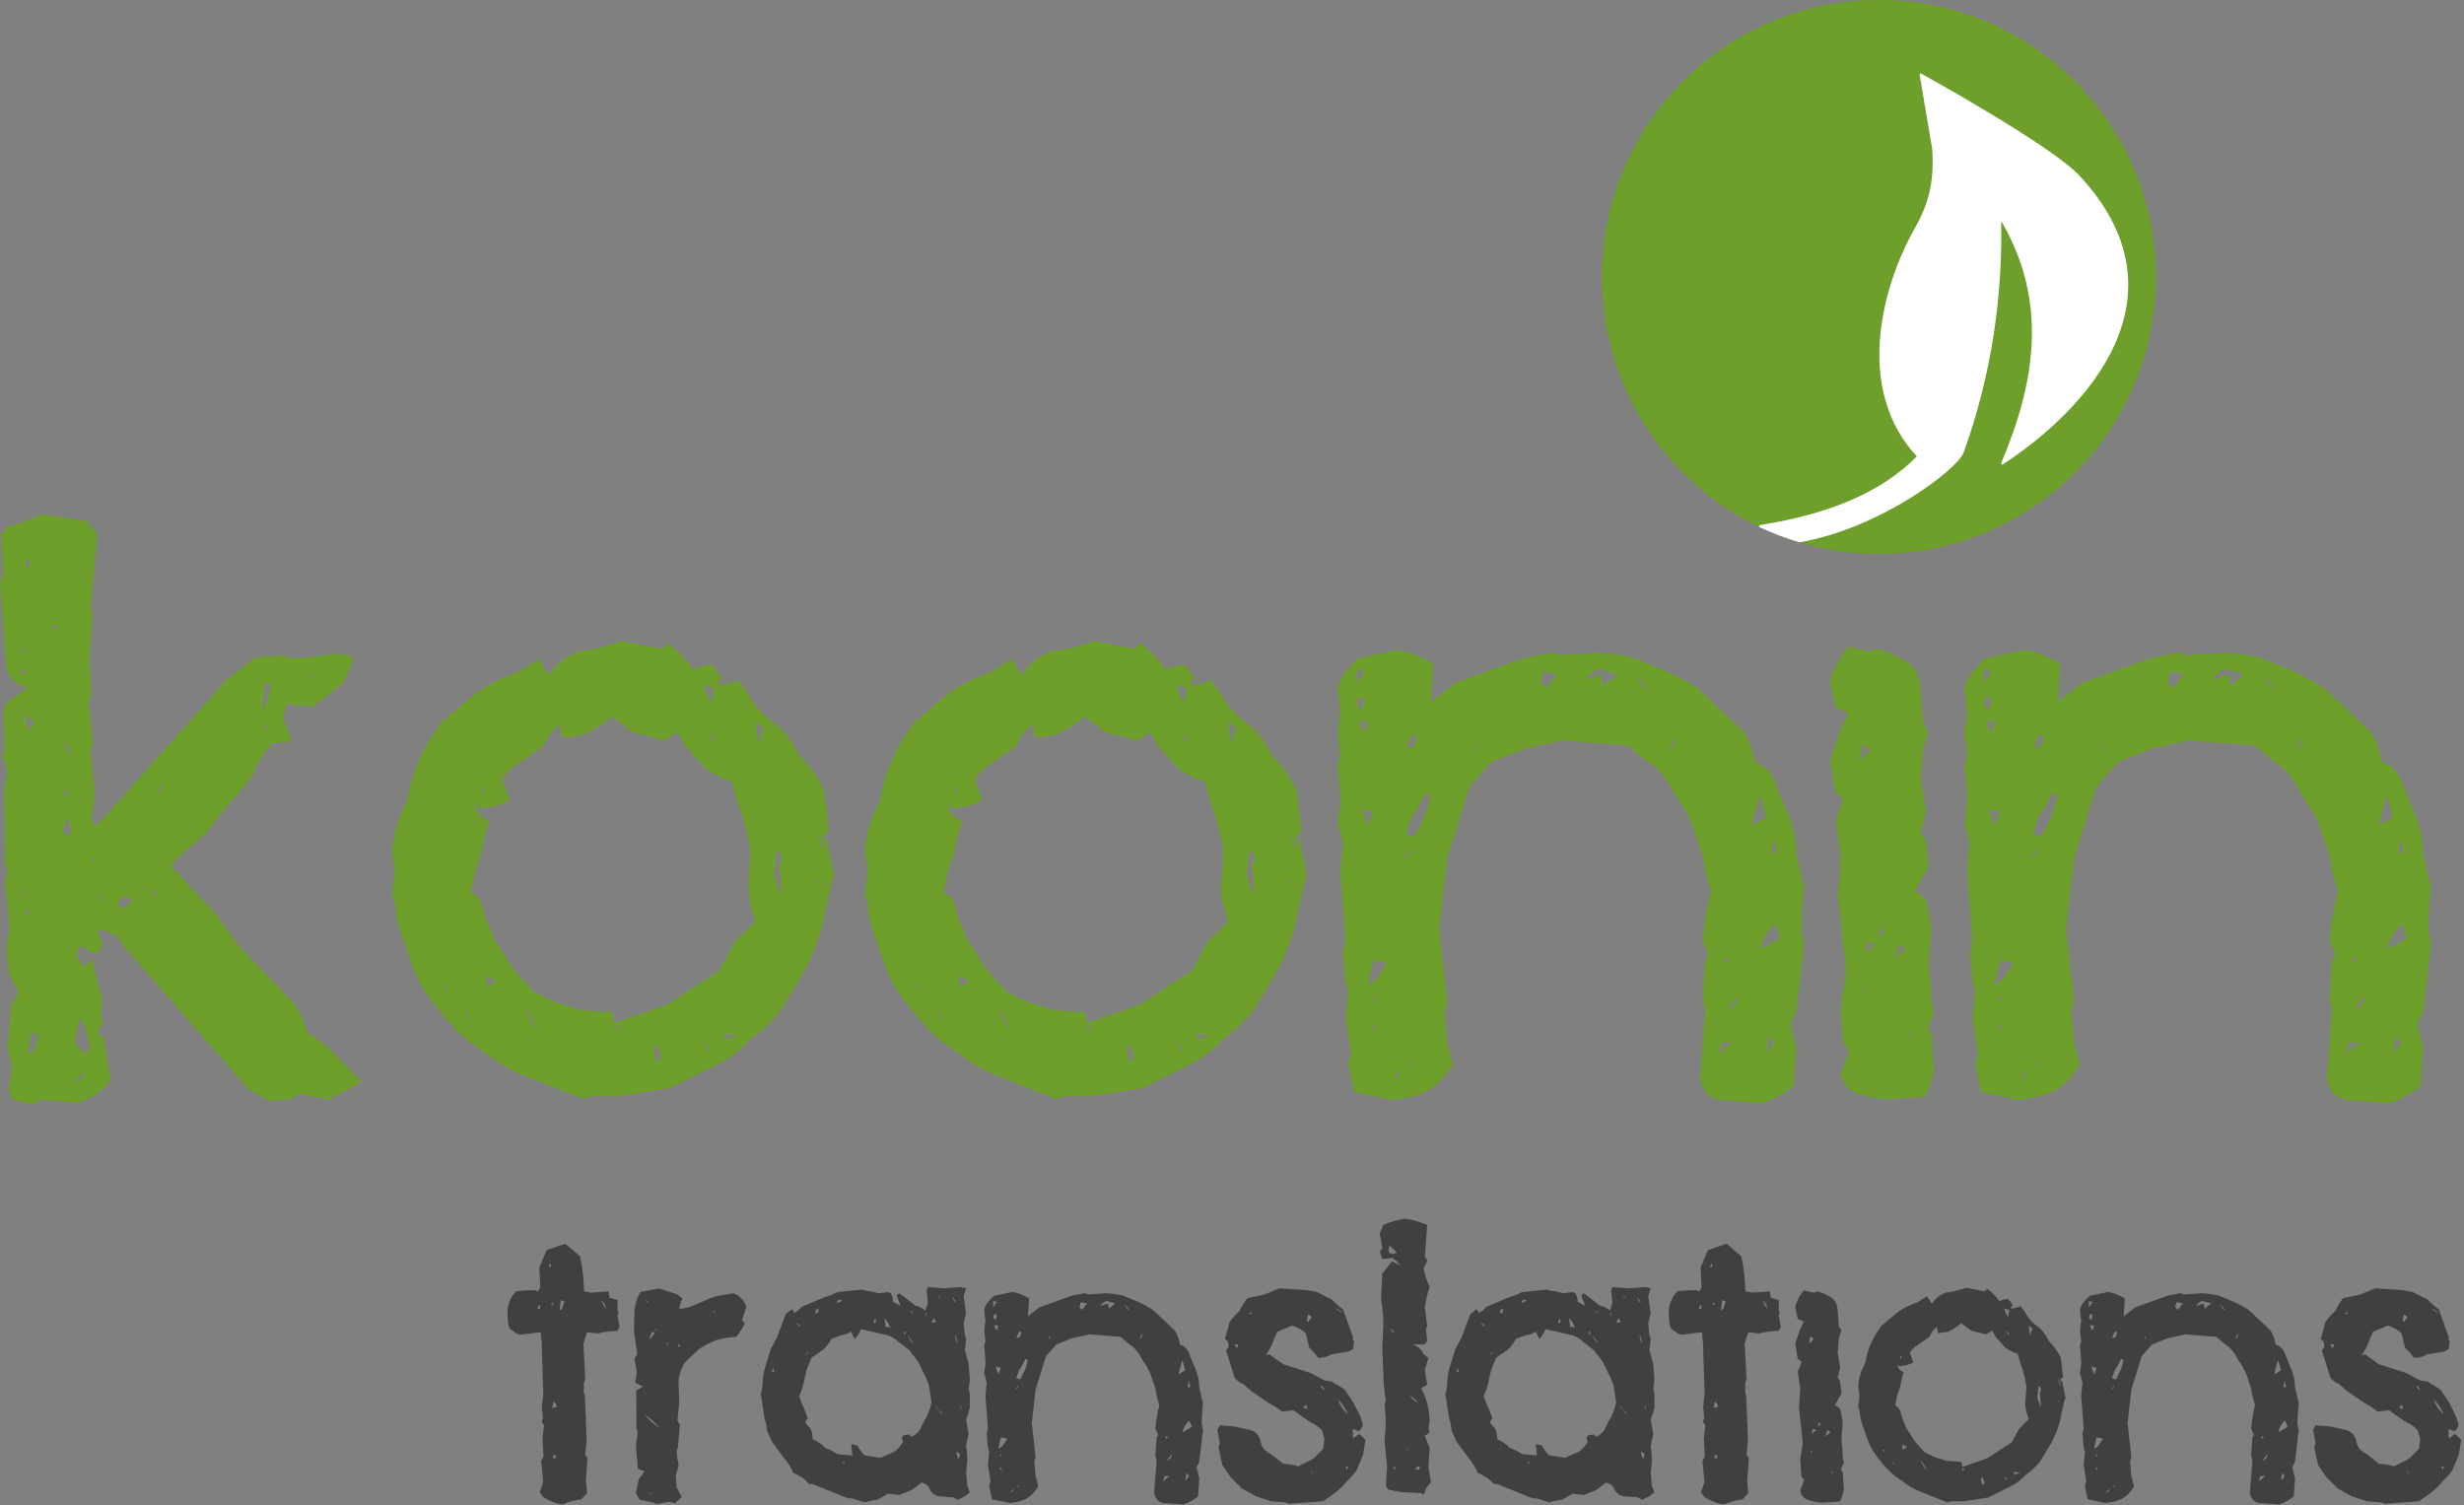 <?xml version="1.0" encoding="UTF-8" standalone="no"?><!DOCTYPE svg PUBLIC "-//W3C//DTD SVG 1.1//EN" "http://www.w3.org/Graphics/SVG/1.1/DTD/svg11.dtd"><svg width="100%" height="100%" viewBox="0 0 794 485" version="1.1" xmlns="http://www.w3.org/2000/svg" xmlns:xlink="http://www.w3.org/1999/xlink" xml:space="preserve" xmlns:serif="http://www.serif.com/" style="fill-rule:evenodd;clip-rule:evenodd;stroke-linecap:round;stroke-linejoin:round;stroke-miterlimit:1.5;"><rect x="0" y="0" width="794" height="485" fill="#808080" stroke="none"/><g><path d="M13.412,165.75l14.52,2.092l3.445,4.306l-2.215,24.979l0.861,0l-1.23,14.643l0.615,12.058l-0.861,2.461l1.476,13.043l-0.861,2.461l1.354,13.904l-0.985,7.629c0,1.559 0.574,2.461 1.723,2.707l41.344,-46.512l9.597,-7.628l8.614,-0.739l2.584,0.985l3.445,0l12.058,-1.477l5.168,0.984c-0.738,2.708 -1.968,5.579 -3.691,8.614l-9.598,7.506l-8.49,-0.985l-0.984,5.045c1.066,1.969 1.886,4.307 2.461,7.014l-6.03,0.738c-2.625,2.543 -4.716,5.947 -6.275,10.213c-1.969,2.789 -4.307,5.619 -7.014,8.49l-7.998,10.09l-8.736,7.629l-2.707,3.322c2.133,1.723 4.102,3.774 5.906,6.153l8.49,8.859l7.506,10.459l16.858,17.596c2.543,2.789 4.224,6.234 5.045,10.336c3.199,1.722 6.275,4.101 9.228,7.136l8.49,8.737l-10.459,5.783l-9.474,-1.846l-2.584,1.6l-6.891,0.738l-6.767,-3.568l-40.483,-46.389c-1.558,-3.281 -4.388,-5.045 -8.49,-5.291l1.723,5.168l-1.846,2.584c-1.723,-0.41 -3.404,-1.313 -5.045,-2.707l-1.846,2.584l2.461,4.307l2.707,-2.584l3.199,12.181l-0.123,6.891l0.862,1.722l-0.985,0.862l-0.861,2.584l1.723,0.861l2.338,13.781c-2.297,3.528 -5.825,6.03 -10.582,7.506l-11.936,-0.984l-2.707,1.599l-6.768,-1.845l-0.861,-3.446l1.108,-7.752l-1.723,-5.167c0.656,-4.102 1.066,-8.696 1.23,-13.782l2.584,-4.183c-1.23,-1.969 -2.338,-4.307 -3.322,-7.014l-0.615,-7.752l0.984,-6.029l-1.476,-14.643l0.984,-4.306c-0.984,-1.149 -1.271,-2.584 -0.861,-4.307l-0.369,-21.533l0.984,-5.168l-0.861,-4.307l-0.862,0l0.985,-5.168l-0.616,-9.474l0.862,-3.446l7.013,-5.045c-3.199,-0.574 -5.455,-2.625 -6.767,-6.152l-2.092,-27.563l0.984,-2.584l-0.615,-12.919l1.723,-2.584c3.773,-0.903 7.547,-2.256 11.32,-4.061Zm-4.553,14.52l-0.984,2.584l1.723,-0.739l0.123,-1.722l-0.862,-0.123Zm8.121,20.917l0,1.723l1.723,-0.861l-1.723,-0.862Zm-11.32,7.506c0.903,1.067 2.051,1.641 3.445,1.723l-3.445,-1.723Zm1.6,6.891l0,1.723l1.722,-0.862l-1.722,-0.861Zm93.761,3.568l0,-1.722l-0.861,0l0.861,1.722Zm-15.503,0.616l-0.985,6.767l0.738,1.846l1.846,-6.891c-0.082,-0.82 -0.615,-1.394 -1.599,-1.722Zm-77.643,10.459c0.164,1.64 0.697,3.363 1.6,5.168l1.722,-2.461l-3.322,-2.707Zm77.396,3.199l0.739,2.707l0.123,-2.584l-0.862,-0.123Zm-64.722,5.66c0.328,1.641 1.148,3.117 2.461,4.43c-0.164,-1.641 -0.985,-3.118 -2.461,-4.43Zm70.506,2.215c-0.164,1.066 -0.739,1.928 -1.723,2.584l1.723,-2.584Zm-38.022,10.459l-2.707,4.306c1.477,-0.984 2.379,-2.42 2.707,-4.306Zm-32.853,4.552l1.722,0l0.123,-1.722l-0.861,0l-0.984,1.722Zm1.599,7.752l-1.845,4.307l2.584,0.861l0.123,-4.306l-0.862,-0.862Zm7.506,12.182c0.164,0.82 0.738,1.436 1.723,1.846c-0.164,-0.574 -0.738,-1.19 -1.723,-1.846Zm18.703,9.844c0.739,1.312 1.887,2.502 3.446,3.568c-0.657,-1.312 -1.805,-2.502 -3.446,-3.568Zm-41.22,0.123c0.492,1.148 1.312,2.01 2.461,2.584l-2.461,-2.584Zm24.855,2.215c0.41,1.066 1.272,1.64 2.584,1.722l-2.584,-1.722Zm8.613,0.123l-2.584,2.584l1.6,1.722l3.568,-2.584l-2.584,-1.722Zm-31.869,4.553l-0.123,1.722l1.723,-0.861l-1.6,-0.861Zm17.35,34.822l-1.846,8.49c1.313,0.574 2.42,1.764 3.322,3.568l1.723,-2.584l-1.6,-6.89l-1.599,-2.584Zm-15.627,4.799l-0.985,6.89l1.723,-0.861l1.846,-5.045l-2.584,-0.984Zm16.98,12.427c-1.23,1.067 -2.132,2.461 -2.707,4.184c1.559,-0.82 2.461,-2.215 2.707,-4.184Z" style="fill:#6e9f2a;fill-rule:nonzero;"/><path d="M200.566,206.602l12.674,2.461l1.723,-1.723c2.953,1.887 5.742,4.717 8.367,8.49c1.805,-0.902 3.774,-1.476 5.906,-1.723l3.323,4.184l-1.6,2.584c2.297,-0.082 4.553,-0.656 6.768,-1.723l3.322,4.307c1.64,3.199 3.896,5.988 6.767,8.367c4.102,2.625 7.178,6.276 9.229,10.951c3.363,3.446 6.193,7.383 8.49,11.813l1.6,13.535l-1.6,0.861l0,1.6l0.861,0l2.461,11.812l-0.861,1.723l-3.322,15.135c-1.149,4.43 -3.117,9.228 -5.906,14.396l-7.629,12.551c-2.707,3.199 -6.071,6.317 -10.09,9.352c-3.117,3.445 -7.055,6.234 -11.813,8.367l-13.535,6.767l-16.857,2.584l-8.367,0l-2.584,0.862l-19.319,-7.629c-4.183,-1.641 -8.408,-4.184 -12.674,-7.629c-3.773,-2.215 -7.423,-5.291 -10.951,-9.229c-2.953,-3.281 -5.783,-6.931 -8.49,-10.951c-2.297,-3.855 -4.266,-8.654 -5.906,-14.396c-1.805,-3.856 -2.912,-8.326 -3.323,-13.412l-0.861,-2.584l0.861,-7.629l-0.861,-6.645c0.41,-5.66 2.092,-11.033 5.045,-16.119c0.328,-3.691 1.477,-7.875 3.445,-12.551c1.641,-3.937 4.143,-8.162 7.506,-12.673l10.951,-9.229c3.774,-2.789 8.286,-5.045 13.536,-6.768l6.767,-4.306l3.322,5.168c2.051,-3.364 5.168,-5.907 9.352,-7.629c4.348,-0.492 9.105,-1.6 14.273,-3.322Zm26.086,14.273c0.575,1.887 1.436,3.855 2.584,5.906l0.862,-5.045l-3.446,-0.861Zm-29.408,10.09c-2.543,2.133 -5.66,4.101 -9.351,5.906l-6.768,0.861l-0.738,-4.183c-2.297,1.64 -4.02,3.896 -5.168,6.767l-8.367,5.907c-2.133,1.066 -3.815,2.748 -5.045,5.045l2.461,6.644l-4.184,1.723l-5.045,0.861l-1.723,-0.861c0.246,1.312 0.821,2.461 1.723,3.445l2.584,1.6l-1.723,5.906c-0.41,2.953 -1.271,6.07 -2.584,9.352l-1.599,7.505c2.625,1.395 4.019,3.651 4.183,6.768l3.323,8.49l5.906,9.229l6.767,7.629l6.768,3.322l8.367,2.584l10.213,0.738l0.738,3.445l16.981,-5.906l16.857,-10.951l5.045,-9.352l6.645,-6.644c-1.231,-3.035 -2.051,-6.44 -2.461,-10.213l0.861,-11.812c-0.492,-3.692 -1.353,-7.588 -2.584,-11.69c-1.23,-3.199 -2.338,-6.891 -3.322,-11.074c-2.789,-0.902 -5.619,-2.297 -8.49,-4.184l-6.768,-7.506l-2.461,-4.306l-4.183,2.584l-10.213,-2.584l-6.645,-5.045Zm46.266,1.723l0.861,6.767l1.723,-5.045l-2.584,-1.722Zm-15.135,3.322c0.246,1.312 0.82,2.461 1.723,3.445c-0.082,-1.23 -0.657,-2.379 -1.723,-3.445Zm-73.336,17.719l0.861,2.584l0,-2.584l-0.861,0Zm108.774,15.257c0.082,1.559 0.656,3.241 1.722,5.045c-0.164,-1.722 -0.738,-3.404 -1.722,-5.045Zm-13.536,5.045l-0.861,7.506c0.41,2.379 1.271,4.635 2.584,6.768l-0.861,-9.229l0.861,-2.584c-0.164,-1.148 -0.738,-1.969 -1.723,-2.461Zm12.674,9.229l1.723,2.584c-0.246,-1.149 -0.82,-2.01 -1.723,-2.584Zm-106.189,31.131l0,3.445l3.322,-1.723l-3.322,-1.722Zm-12.674,5.168l0,-1.723l-0.861,0l0.861,1.723Zm25.348,5.045c0.492,2.625 1.886,5.126 4.183,7.505l-4.183,-7.505Zm-19.442,1.599c0.082,0.82 0.656,1.395 1.723,1.723c-0.246,-0.574 -0.821,-1.149 -1.723,-1.723Zm47.988,4.307l0,1.599l1.723,-0.738l-1.723,-0.861Zm35.438,2.461l0,1.722l0.861,0l3.446,-0.861l-4.307,-0.861Zm-22.764,5.045l0.862,4.306l1.722,-1.722l-1.722,-4.184l-0.862,1.6Zm15.996,-1.6c0.493,1.148 1.354,1.969 2.584,2.461c-0.492,-0.984 -1.353,-1.805 -2.584,-2.461Z" style="fill:#6e9f2a;fill-rule:nonzero;"/><path d="M352.898,206.602l12.674,2.461l1.723,-1.723c2.953,1.887 5.742,4.717 8.367,8.49c1.805,-0.902 3.774,-1.476 5.906,-1.723l3.323,4.184l-1.6,2.584c2.297,-0.082 4.553,-0.656 6.768,-1.723l3.322,4.307c1.64,3.199 3.896,5.988 6.767,8.367c4.102,2.625 7.178,6.276 9.229,10.951c3.363,3.446 6.193,7.383 8.49,11.813l1.6,13.535l-1.6,0.861l0,1.6l0.862,0l2.46,11.812l-0.861,1.723l-3.322,15.135c-1.149,4.43 -3.117,9.228 -5.906,14.396l-7.629,12.551c-2.707,3.199 -6.071,6.317 -10.09,9.352c-3.117,3.445 -7.055,6.234 -11.813,8.367l-13.535,6.767l-16.857,2.584l-8.367,0l-2.584,0.862l-19.319,-7.629c-4.183,-1.641 -8.408,-4.184 -12.674,-7.629c-3.773,-2.215 -7.423,-5.291 -10.951,-9.229c-2.953,-3.281 -5.783,-6.931 -8.49,-10.951c-2.297,-3.855 -4.266,-8.654 -5.906,-14.396c-1.805,-3.856 -2.912,-8.326 -3.322,-13.412l-0.862,-2.584l0.862,-7.629l-0.862,-6.645c0.41,-5.66 2.092,-11.033 5.045,-16.119c0.328,-3.691 1.477,-7.875 3.445,-12.551c1.641,-3.937 4.143,-8.162 7.506,-12.673l10.951,-9.229c3.774,-2.789 8.286,-5.045 13.536,-6.768l6.767,-4.306l3.322,5.168c2.051,-3.364 5.168,-5.907 9.352,-7.629c4.348,-0.492 9.105,-1.6 14.273,-3.322Zm26.086,14.273c0.575,1.887 1.436,3.855 2.584,5.906l0.862,-5.045l-3.446,-0.861Zm-29.408,10.09c-2.543,2.133 -5.66,4.101 -9.351,5.906l-6.768,0.861l-0.738,-4.183c-2.297,1.64 -4.02,3.896 -5.168,6.767l-8.367,5.907c-2.133,1.066 -3.815,2.748 -5.045,5.045l2.461,6.644l-4.184,1.723l-5.045,0.861l-1.723,-0.861c0.247,1.312 0.821,2.461 1.723,3.445l2.584,1.6l-1.723,5.906c-0.41,2.953 -1.271,6.07 -2.584,9.352l-1.599,7.505c2.625,1.395 4.019,3.651 4.183,6.768l3.323,8.49l5.906,9.229l6.768,7.629l6.767,3.322l8.367,2.584l10.213,0.738l0.738,3.445l16.981,-5.906l16.857,-10.951l5.045,-9.352l6.645,-6.644c-1.231,-3.035 -2.051,-6.44 -2.461,-10.213l0.861,-11.812c-0.492,-3.692 -1.353,-7.588 -2.584,-11.69c-1.23,-3.199 -2.338,-6.891 -3.322,-11.074c-2.789,-0.902 -5.619,-2.297 -8.49,-4.184l-6.768,-7.506l-2.461,-4.306l-4.183,2.584l-10.213,-2.584l-6.645,-5.045Zm46.266,1.723l0.861,6.767l1.723,-5.045l-2.584,-1.722Zm-15.135,3.322c0.246,1.312 0.82,2.461 1.723,3.445c-0.082,-1.23 -0.657,-2.379 -1.723,-3.445Zm-73.336,17.719l0.861,2.584l0,-2.584l-0.861,0Zm108.774,15.257c0.082,1.559 0.656,3.241 1.722,5.045c-0.164,-1.722 -0.738,-3.404 -1.722,-5.045Zm-13.536,5.045l-0.861,7.506c0.41,2.379 1.272,4.635 2.584,6.768l-0.861,-9.229l0.861,-2.584c-0.164,-1.148 -0.738,-1.969 -1.723,-2.461Zm12.674,9.229l1.723,2.584c-0.246,-1.149 -0.82,-2.01 -1.723,-2.584Zm-106.189,31.131l0,3.445l3.322,-1.723l-3.322,-1.722Zm-12.674,5.168l0,-1.723l-0.861,0l0.861,1.723Zm25.348,5.045c0.492,2.625 1.886,5.126 4.183,7.505l-4.183,-7.505Zm-19.442,1.599c0.082,0.82 0.656,1.395 1.723,1.723c-0.246,-0.574 -0.82,-1.149 -1.723,-1.723Zm47.988,4.307l0,1.599l1.723,-0.738l-1.723,-0.861Zm35.438,2.461l0,1.722l0.861,0l3.446,-0.861l-4.307,-0.861Zm-22.764,5.045l0.862,4.306l1.722,-1.722l-1.722,-4.184l-0.862,1.6Zm15.996,-1.6c0.493,1.148 1.354,1.969 2.584,2.461c-0.492,-0.984 -1.353,-1.805 -2.584,-2.461Z" style="fill:#6e9f2a;fill-rule:nonzero;"/><path d="M450.475,209.432c3.773,0.738 7.587,2.214 11.443,4.429l-0.861,12.305l7.998,-6.152l22.148,-7.998l8.859,-1.723l2.584,0.861l12.428,-0.861c3.61,0.246 7.424,0.82 11.444,1.723l10.705,4.429c3.117,1.395 6.357,3.159 9.72,5.291l15.012,14.151c1.723,2.707 2.912,5.947 3.568,9.72c3.528,1.067 5.866,3.733 7.014,7.998l4.43,10.706c1.148,3.117 1.763,6.644 1.845,10.582l2.584,11.443c-0.574,4.184 -0.861,8.941 -0.861,14.273l0.861,3.446l-2.584,22.148l-1.845,3.568l1.845,7.999l-0.861,12.304c-2.871,2.215 -6.152,4.02 -9.844,5.414l-14.15,-0.984c-3.445,-0.82 -5.496,-3.158 -6.152,-7.014l1.722,-22.148l-0.861,-3.569l0.861,-12.427l0.985,-1.723l-1.846,-4.43c0.738,-7.054 1.641,-12.345 2.707,-15.873c-1.148,-3.527 -2.051,-7.382 -2.707,-11.566l-3.568,-10.582c-1.313,-2.871 -3.077,-5.824 -5.291,-8.859c-1.477,-3.2 -3.528,-6.153 -6.153,-8.86c-2.871,-1.969 -5.824,-4.348 -8.859,-7.137l-21.287,-1.722l-12.305,2.707l-10.705,4.306l-7.014,7.998l-7.136,23.01l-2.584,23.01l2.584,23.01l-0.862,3.568l0.862,9.721l1.845,7.137l-1.845,2.584c-1.559,2.378 -3.897,4.47 -7.014,6.275c-3.117,1.23 -6.686,2.092 -10.705,2.584l-12.305,-2.584l-1.845,-8.859l0.861,-3.569l-1.723,-11.443l0.862,-8.86l-0.862,-2.707l-0.861,-9.72l0.861,-3.569l-1.722,-22.148l0.861,-9.721l-1.723,-6.152l0.862,-6.276l0,-2.583l-0.862,-9.721l0.862,-3.569l-0.862,-7.136l0.862,-6.153l-0.862,-7.998l0.862,-2.584c1.476,-2.707 3.527,-5.086 6.152,-7.136l12.428,-2.584Zm-13.289,6.152l0,4.43l2.584,-3.569l-2.584,-0.861Zm77.888,0c-1.804,0.738 -3.281,1.928 -4.429,3.568l5.291,-1.845l0.861,3.568l4.43,-3.568l-6.153,-1.723Zm-17.719,0.861l-0.861,3.569l1.723,1.722l3.568,-4.429l-4.43,-0.862Zm30.147,1.723c0.82,1.559 1.969,3.035 3.445,4.43c-0.656,-1.723 -1.804,-3.2 -3.445,-4.43Zm-89.455,6.275l-0.861,2.584l1.722,1.846l0.862,-3.568l-1.723,-0.862Zm0,7.998c0.082,1.231 0.656,2.379 1.723,3.446l0.984,-3.446l-2.707,0Zm16.857,4.43l-1.845,4.43l2.707,-0.985l0.861,-3.445l-1.723,0Zm84.903,0.861c-1.067,1.395 -1.641,2.872 -1.723,4.43c1.066,-1.312 1.641,-2.789 1.723,-4.43Zm-63.739,4.43l0,-1.846l-0.861,0l0.861,1.846Zm-16.734,13.289c-1.066,2.543 -2.543,5.168 -4.43,7.875l-1.845,5.414l2.707,0.862l3.568,-7.137l1.723,-6.152l-1.723,-0.862Zm107.912,0.862c-1.23,3.281 -2.092,6.521 -2.584,9.72l4.43,-2.707l-1.846,-7.013Zm-128.338,4.429l1.846,5.291l1.723,-4.429l-3.569,-0.862Zm132.768,9.721l-0.862,4.43l1.723,0l0,-0.862l-0.861,-3.568Zm-116.772,2.707l-2.707,3.445c1.395,-0.738 2.297,-1.886 2.707,-3.445Zm116.772,24.732c-2.297,2.297 -3.774,4.963 -4.43,7.998l6.275,-3.568c-0.082,-1.641 -0.697,-3.117 -1.845,-4.43Zm-15.873,10.582l0,1.846l1.722,-0.984l-1.722,-0.862Zm-113.326,0.862l-1.723,7.998l2.584,-1.723l3.568,-5.291l-4.429,-0.984Zm-0.862,11.566c0.164,0.738 0.739,1.313 1.723,1.723c-0.082,-0.739 -0.656,-1.313 -1.723,-1.723Zm118.617,0c-1.312,1.149 -2.502,2.625 -3.568,4.43c1.969,-0.821 3.158,-2.297 3.568,-4.43Zm-118.617,8.859c0.246,1.149 0.821,2.01 1.723,2.584c-0.164,-1.148 -0.738,-2.009 -1.723,-2.584Zm128.338,4.43l-0.861,5.291l2.584,-3.568c-0.164,-0.574 -0.738,-1.149 -1.723,-1.723Zm-15.012,1.723l-0.984,3.568l4.43,-3.568l-3.446,0Zm-100.037,7.998l0,-1.723l-0.861,0l0.861,1.723Zm-3.568,0.861l-2.707,2.707c1.805,-0.41 2.707,-1.312 2.707,-2.707Z" style="fill:#6e9f2a;fill-rule:nonzero;"/><path d="M595.758,208.201c1.886,0.82 4.183,1.395 6.89,1.723l2.584,-0.861c3.117,0.984 6.235,2.419 9.352,4.306c2.707,1.969 4.142,4.84 4.306,8.613l0.862,11.198l1.722,2.461l-1.722,6.029l-0.862,9.475l1.723,10.335l-1.723,6.891l1.723,2.584l0.861,8.613l-1.722,2.584l-2.584,5.045l3.445,2.584c0.82,3.035 1.395,6.481 1.723,10.336l-0.862,11.197c0.575,3.282 0.862,7.014 0.862,11.198l0.861,4.306l-1.723,3.446l0,2.461l0.862,0l0.861,12.058c-0.492,2.625 -1.354,5.496 -2.584,8.613l-12.797,0.862c-2.625,-0.164 -5.496,-0.738 -8.613,-1.723c-3.363,-0.738 -5.373,-3.035 -6.029,-6.89c0.984,-1.969 1.845,-4.266 2.584,-6.891l-1.723,-2.584l-0.861,-11.074l1.722,-12.059l-2.584,-24.117l0.862,-12.797l-1.723,-12.059c1.066,-1.968 1.928,-4.265 2.584,-6.89l-2.584,-1.723l-1.723,-10.336l3.446,-10.336l2.584,-5.045l-4.307,-1.722l-1.723,-8.614l0.862,-2.584c1.148,-2.871 2.871,-5.742 5.168,-8.613Zm4.306,31.746l-0.861,5.168l3.445,-3.445l-2.584,-1.723Zm6.029,59.309l-0.861,2.584l1.723,-0.861l0,-1.723l-0.862,0Zm-4.306,4.307l-0.862,3.445l3.446,-2.584l-2.584,-0.861Zm10.213,0.861l-1.723,4.306l3.445,-2.584c-0.082,-0.738 -0.656,-1.312 -1.722,-1.722Zm-11.936,13.781c0.164,0.738 0.738,1.313 1.723,1.723c-0.164,-0.739 -0.738,-1.313 -1.723,-1.723Zm14.52,14.52l0.861,1.722l0,-1.722l-0.861,0Z" style="fill:#6e9f2a;fill-rule:nonzero;"/><path d="M652.482,209.432c3.774,0.738 7.588,2.214 11.443,4.429l-0.861,12.305l7.998,-6.152l22.149,-7.998l8.859,-1.723l2.584,0.861l12.428,-0.861c3.609,0.246 7.424,0.82 11.443,1.723l10.705,4.429c3.117,1.395 6.358,3.159 9.721,5.291l15.012,14.151c1.722,2.707 2.912,5.947 3.568,9.72c3.527,1.067 5.865,3.733 7.014,7.998l4.429,10.706c1.149,3.117 1.764,6.644 1.846,10.582l2.584,11.443c-0.574,4.184 -0.861,8.941 -0.861,14.273l0.861,3.446l-2.584,22.148l-1.846,3.568l1.846,7.999l-0.861,12.304c-2.871,2.215 -6.153,4.02 -9.844,5.414l-14.15,-0.984c-3.446,-0.82 -5.497,-3.158 -6.153,-7.014l1.723,-22.148l-0.861,-3.569l0.861,-12.427l0.984,-1.723l-1.845,-4.43c0.738,-7.054 1.64,-12.345 2.707,-15.873c-1.149,-3.527 -2.051,-7.382 -2.707,-11.566l-3.569,-10.582c-1.312,-2.871 -3.076,-5.824 -5.291,-8.859c-1.476,-3.2 -3.527,-6.153 -6.152,-8.86c-2.871,-1.969 -5.824,-4.348 -8.86,-7.137l-21.287,-1.722l-12.304,2.707l-10.705,4.306l-7.014,7.998l-7.137,23.01l-2.584,23.01l2.584,23.01l-0.861,3.568l0.861,9.721l1.846,7.137l-1.846,2.584c-1.558,2.378 -3.896,4.47 -7.013,6.275c-3.118,1.23 -6.686,2.092 -10.706,2.584l-12.304,-2.584l-1.846,-8.859l0.861,-3.569l-1.722,-11.443l0.861,-8.86l-0.861,-2.707l-0.862,-9.72l0.862,-3.569l-1.723,-22.148l0.861,-9.721l-1.722,-6.152l0.861,-6.276l0,-2.583l-0.861,-9.721l0.861,-3.569l-0.861,-7.136l0.861,-6.153l-0.861,-7.998l0.861,-2.584c1.477,-2.707 3.527,-5.086 6.152,-7.136l12.428,-2.584Zm-13.289,6.152l0,4.43l2.584,-3.569l-2.584,-0.861Zm77.889,0c-1.805,0.738 -3.281,1.928 -4.43,3.568l5.291,-1.845l0.861,3.568l4.43,-3.568l-6.152,-1.723Zm-17.719,0.861l-0.861,3.569l1.722,1.722l3.569,-4.429l-4.43,-0.862Zm30.146,1.723c0.821,1.559 1.969,3.035 3.446,4.43c-0.656,-1.723 -1.805,-3.2 -3.446,-4.43Zm-89.455,6.275l-0.861,2.584l1.723,1.846l0.861,-3.568l-1.723,-0.862Zm0,7.998c0.082,1.231 0.657,2.379 1.723,3.446l0.984,-3.446l-2.707,0Zm16.858,4.43l-1.846,4.43l2.707,-0.985l0.861,-3.445l-1.722,0Zm84.902,0.861c-1.066,1.395 -1.64,2.872 -1.722,4.43c1.066,-1.312 1.64,-2.789 1.722,-4.43Zm-63.738,4.43l0,-1.846l-0.861,0l0.861,1.846Zm-16.734,13.289c-1.067,2.543 -2.543,5.168 -4.43,7.875l-1.846,5.414l2.707,0.862l3.569,-7.137l1.722,-6.152l-1.722,-0.862Zm107.912,0.862c-1.231,3.281 -2.092,6.521 -2.584,9.72l4.429,-2.707l-1.845,-7.013Zm-128.338,4.429l1.845,5.291l1.723,-4.429l-3.568,-0.862Zm132.767,9.721l-0.861,4.43l1.723,0l0,-0.862l-0.862,-3.568Zm-116.771,2.707l-2.707,3.445c1.394,-0.738 2.297,-1.886 2.707,-3.445Zm116.771,24.732c-2.297,2.297 -3.773,4.963 -4.429,7.998l6.275,-3.568c-0.082,-1.641 -0.697,-3.117 -1.846,-4.43Zm-15.873,10.582l0,1.846l1.723,-0.984l-1.723,-0.862Zm-113.326,0.862l-1.723,7.998l2.584,-1.723l3.569,-5.291l-4.43,-0.984Zm-0.861,11.566c0.164,0.738 0.738,1.313 1.722,1.723c-0.082,-0.739 -0.656,-1.313 -1.722,-1.723Zm118.617,0c-1.313,1.149 -2.502,2.625 -3.568,4.43c1.968,-0.821 3.158,-2.297 3.568,-4.43Zm-118.617,8.859c0.246,1.149 0.82,2.01 1.722,2.584c-0.164,-1.148 -0.738,-2.009 -1.722,-2.584Zm128.338,4.43l-0.862,5.291l2.584,-3.568c-0.164,-0.574 -0.738,-1.149 -1.722,-1.723Zm-15.012,1.723l-0.984,3.568l4.429,-3.568l-3.445,0Zm-100.037,7.998l0,-1.723l-0.861,0l0.861,1.723Zm-3.569,0.861l-2.707,2.707c1.805,-0.41 2.707,-1.312 2.707,-2.707Z" style="fill:#6e9f2a;fill-rule:nonzero;"/></g><circle cx="605.467" cy="89.25" r="89.25" style="fill:#6e9f2a;"/><g><path d="M182.176,400.79l4.732,4.039c0.423,1.808 0.77,3.963 1.039,6.463l0.288,4.847l2.251,0.404l5.597,-0.404l0.346,2.02l2.597,0.808l-0.058,3.635l0.404,0l-0.404,1.212l0.693,3.866l-0.808,1.212c-1.885,0 -4.001,0.269 -6.347,0.808l-3.347,-0.404l-1.154,3.635l0.577,11.484l-0.404,1.211l-0.058,2.828l0.346,1.212l0.289,6.866l0.404,0l-0.404,0.404l0.288,6.463c-0.038,1.578 -0.192,3.328 -0.461,5.251l0.75,1.212l-0.52,7.271l0.347,4.039l-1.905,2.02c-1.808,0.154 -3.808,0.692 -6.001,1.616c-2.077,-0.27 -4.174,-1.078 -6.29,-2.424l-1.096,-1.616c0.577,-1.077 0.962,-2.289 1.154,-3.635l-0.635,-6.463l0.751,-1.212l-0.289,-6.059l0.462,-4.039l-0.751,-1.212l0.404,-1.212l-0.346,-3.635l0.462,-4.039l-0.52,-16.735c-0.153,-0.923 -0.25,-2 -0.288,-3.231l-6.751,0.808l-1.097,-0.404l-2.193,-1.616c-0.461,-0.962 -0.692,-2.789 -0.692,-5.482c0.077,-2.346 0.981,-4.501 2.712,-6.463c1.616,-0.23 3.616,-0.365 6.001,-0.404l1.097,0.404l0.75,-1.211l-0.289,-6.463l2.366,-5.655l6.001,-2.02Zm-4.962,6.463l-0.404,1.212l0.75,-0.404l0,-0.808l-0.346,0Zm3.52,11.714l-0.404,3.231l0.75,-0.404l0.808,-2.423l-1.154,-0.404Zm13.099,0c0.308,1 0.788,1.943 1.442,2.827c-0.115,-1.115 -0.596,-2.058 -1.442,-2.827Zm-16.1,0.808l0,0.808l0.75,-0.404l-0.75,-0.404Zm-4.097,0.808l-0.404,1.211l0.75,0l0.058,-1.211l-0.404,0Zm4.732,31.102l-0.404,2.02l1.5,-0.404c-0.077,-0.616 -0.442,-1.154 -1.096,-1.616Zm0.115,16.965l-0.346,1.212l1.097,0c-0.077,-0.538 -0.327,-0.942 -0.751,-1.212Z" style="fill:#404040;fill-rule:nonzero;"/><path d="M212.298,415.216l5.886,1.847l1.673,1.327c-0.384,0.885 -0.711,2 -0.981,3.347c1.539,-0.039 3.116,-0.404 4.732,-1.097l5.54,-2.423c1.923,-0.616 4.347,-1.097 7.271,-1.443c1.923,0.731 3.289,2.174 4.097,4.328l-1.385,4.212l0.808,1.27c-0.654,1.423 -1.539,2.827 -2.655,4.212c-2.039,0.077 -4.174,0.423 -6.405,1.039c-1.847,0.692 -3.693,1.635 -5.54,2.827l-4.385,4.097c-1.193,1.655 -1.962,3.617 -2.308,5.886l0.23,7.213l-0.577,5.886l0.808,1.327l-0.634,7.156l-0.462,1.673c0.115,1.27 0.346,2.693 0.692,4.27l-0.923,3.405l0.289,3.808l1.615,3.001l-2.192,2.077l-1.674,-0.519l-4.27,0.75l-0.808,-0.461l-4.616,-0.981l-1.212,-2.136l0.981,-4.616c0.692,-0.654 1.269,-1.5 1.731,-2.539c-0.769,0 -1.462,-0.288 -2.077,-0.865l-0.635,-7.213l0.577,-4.271l-0.404,-1.269l-0.058,-12.291l2.135,-1.212l-2.481,-1.327l0.52,-3.405l-0.751,-4.212l0.924,-1.674l-1.097,-7.27l0.231,-7.156c0.231,-1.846 0.846,-3.673 1.847,-5.482l5.943,-1.096Zm-4.328,3.693c0.077,0.385 0.347,0.673 0.808,0.866c-0.077,-0.27 -0.346,-0.558 -0.808,-0.866Zm22.332,4.443l0,-0.865l-0.404,0l0.404,0.865Zm-18.812,5.829l0,-0.866l-0.404,0l0.404,0.866Zm-1.269,-0.058c-0.5,0.692 -0.808,1.539 -0.923,2.539l1.731,-2.078l-0.808,-0.461Zm4.558,3.52l0.404,1.327l0,-1.269l-0.404,-0.058Zm3.809,0.577l-0.058,0.808l0.866,-0.404l-0.808,-0.404Zm-10.848,22.562c1.154,1.616 2.808,3.078 4.962,4.386c-1.423,-1.539 -3.077,-3.001 -4.962,-4.386Zm0.98,24.986c0.424,0.5 0.981,0.808 1.674,0.924l-1.674,-0.924Z" style="fill:#404040;fill-rule:nonzero;"/><path d="M298.97,414.754l5.194,0.404l5.193,-0.404l1.962,0.404l-0.808,2.424l0.808,5.944l-0.404,0.807l0,0.808l-0.404,1.154l0.404,4.04l0.404,1.154l-0.404,3.577l1.212,4.386l0.404,5.193l-0.404,3.232l0.404,1.154l0,4.385c-0.231,1.231 -0.635,2.559 -1.212,3.982l0.808,4.789l-0.808,3.578c0.231,1.385 0.365,2.982 0.404,4.79l-0.404,3.981l0.404,4.386l0.808,2.019l-1.616,1.212l-2.366,1.154l-1.212,-0.75l-4.789,-0.404c-1.501,-0.231 -2.558,-1.173 -3.174,-2.827c-0.539,-0.847 -1.346,-1.366 -2.424,-1.558l-3.173,2.366l-3.982,1.615l-3.578,-0.404l-3.577,1.962c-1.231,0.116 -2.558,0.385 -3.982,0.808l-3.981,-1.212c-1.347,-0.038 -2.693,-0.423 -4.04,-1.154l-7.155,-2.827c-0.769,-0.5 -1.693,-0.75 -2.77,-0.75l-1.616,-1.616c-1.038,-0.693 -2.231,-1.366 -3.577,-2.02c-0.462,-1.231 -1.135,-2.423 -2.02,-3.577l-4.732,-6.348l-1.615,-3.635c-0.077,-1.231 -0.347,-2.559 -0.808,-3.982l-1.212,-7.963l0.404,-1.154l0.404,-4.386c0.231,-1.577 0.635,-3.173 1.212,-4.789l1.211,-3.982l1.962,-3.635l2.828,-7.559l1.962,-1.616c0.384,0.269 0.654,0.673 0.808,1.212c0.923,-0.462 1.712,-1.116 2.366,-1.962l7.617,-3.232c1.231,-0.308 2.558,-0.827 3.981,-1.558l7.963,-0.808l1.212,0.404c1.27,0.039 2.597,0.308 3.982,0.808l3.173,-0.404l0.808,0.404c0.5,0.77 0.75,1.693 0.75,2.77l2.424,1.212l-1.212,-3.174c0.039,-0.346 0.308,-0.616 0.808,-0.808l5.194,3.982c1.038,0.154 2.096,0.673 3.173,1.558c0.423,-0.885 0.693,-1.808 0.808,-2.77l-0.404,-3.578l0.404,-1.212Zm3.982,3.578l0,-0.75l-0.404,0l0.404,0.75Zm3.981,-0.404c0.154,0.731 0.558,1.404 1.212,2.02c-0.231,-0.693 -0.635,-1.366 -1.212,-2.02Zm-36.642,0.808l-0.808,1.212l1.962,-0.808l-1.154,-0.404Zm-7.213,3.174l-0.404,1.212l0.808,0l0.404,-1.212l-0.808,0Zm30.295,0.404c0.077,0.346 0.346,0.615 0.808,0.808c-0.077,-0.27 -0.347,-0.539 -0.808,-0.808Zm4.789,0.808l0.404,1.211l0,-1.211l-0.404,0Zm-13.156,1.615l0.404,3.174l0.404,-0.404l1.211,0.404c-0.461,-1.116 -1.135,-2.173 -2.019,-3.174Zm15.926,0l-0.75,1.558l1.558,-0.346l-0.808,-1.212Zm-19.1,0.404l-0.404,1.154l0.808,0l0,-1.154l-0.404,0Zm-25.101,1.154c0.23,0.539 0.615,0.943 1.154,1.212c-0.193,-0.538 -0.577,-0.942 -1.154,-1.212Zm20.715,2.02c-0.461,1.193 -1.134,2.25 -2.019,3.174l-1.154,-2.366l-1.616,0.808c-1.462,0.269 -3.058,0.788 -4.79,1.558c-0.615,1.231 -1.538,2.423 -2.769,3.577l-3.578,2.424l-1.616,3.982l-0.808,3.577c-0.269,1.501 -0.788,3.097 -1.558,4.79c0.347,1.231 0.866,2.558 1.558,3.981l1.212,3.174l-0.808,1.212c0.385,0.769 0.924,1.442 1.616,2.02c0.5,1.077 0.75,2.269 0.75,3.577c1.501,0.577 2.847,1.501 4.04,2.77c1.269,0.423 2.596,1.096 3.981,2.02l4.79,0.404l-0.404,-3.636l1.962,0.404c0.654,1.27 1.461,2.347 2.423,3.232l5.136,0.75l4.385,-1.962c1.116,-0.77 2.059,-1.828 2.828,-3.174l-0.404,-1.212l0.404,-0.808l1.962,-0.404c0.077,0.27 0.346,0.539 0.808,0.808c1.077,-0.538 2,-1.327 2.77,-2.366c0.5,-1.308 1.173,-2.654 2.019,-4.039c0.693,-1.346 1.231,-2.924 1.616,-4.732l-0.808,-5.193c-0.346,-1.308 -0.885,-2.635 -1.616,-3.982l-1.962,-3.981l-2.827,-3.636l-3.578,-2.769c-0.808,-0.847 -1.866,-1.501 -3.174,-1.962l-8.771,-2.02Zm13.965,0.808l0,0.808l0.404,0l0,-0.808l-0.404,0Zm16.33,0.808c0.039,1.038 0.308,2.096 0.808,3.173c-0.077,-1.077 -0.346,-2.135 -0.808,-3.173Zm-15.176,0.404c0.346,1.038 1.019,1.962 2.02,2.769l-2.02,-2.769Zm-32.257,5.135l-0.808,1.212c0.5,-0.269 0.77,-0.673 0.808,-1.212Zm-11.194,5.194l-0.347,1.212l0.75,0.403l-0.403,-1.615Zm52.222,12.348l0.808,1.212c-0.077,-0.538 -0.346,-0.942 -0.808,-1.212Zm8.021,0l0.346,1.212l0,-1.212l-0.346,0Zm-6.809,1.212c0.115,0.654 0.519,1.193 1.212,1.616l-1.212,-1.616Zm5.597,13.561c0.077,0.808 0.346,1.596 0.808,2.366l0.404,-1.558c-0.539,-0.462 -0.943,-0.731 -1.212,-0.808Zm-36.7,3.174c0.077,0.346 0.346,0.615 0.808,0.807c-0.038,-0.346 -0.308,-0.615 -0.808,-0.807Z" style="fill:#404040;fill-rule:nonzero;"/><path d="M326.264,416.312c1.77,0.347 3.559,1.039 5.367,2.078l-0.404,5.77l3.751,-2.885l10.386,-3.751l4.155,-0.808l1.212,0.404l5.828,-0.404c1.693,0.116 3.482,0.385 5.367,0.808l5.02,2.078c1.462,0.654 2.981,1.481 4.559,2.481l7.039,6.636c0.808,1.269 1.366,2.789 1.674,4.559c1.654,0.5 2.75,1.75 3.289,3.75l2.077,5.021c0.539,1.461 0.827,3.116 0.866,4.962l1.212,5.367c-0.27,1.962 -0.404,4.193 -0.404,6.693l0.404,1.616l-1.212,10.387l-0.866,1.673l0.866,3.751l-0.404,5.771c-1.346,1.038 -2.885,1.885 -4.616,2.539l-6.636,-0.462c-1.616,-0.385 -2.578,-1.481 -2.886,-3.289l0.808,-10.387l-0.404,-1.673l0.404,-5.829l0.462,-0.807l-0.866,-2.078c0.347,-3.308 0.77,-5.789 1.27,-7.444c-0.539,-1.654 -0.962,-3.462 -1.27,-5.424l-1.673,-4.962c-0.616,-1.347 -1.443,-2.732 -2.481,-4.155c-0.693,-1.5 -1.655,-2.885 -2.886,-4.155c-1.346,-0.923 -2.731,-2.039 -4.154,-3.347l-9.983,-0.808l-5.771,1.27l-5.02,2.02l-3.289,3.75l-3.347,10.791l-1.212,10.791l1.212,10.791l-0.404,1.673l0.404,4.559l0.866,3.346l-0.866,1.212c-0.731,1.116 -1.827,2.097 -3.289,2.943c-1.462,0.577 -3.135,0.981 -5.02,1.212l-5.771,-1.212l-0.865,-4.155l0.404,-1.673l-0.808,-5.366l0.404,-4.155l-0.404,-1.27l-0.404,-4.558l0.404,-1.674l-0.808,-10.387l0.404,-4.558l-0.808,-2.885l0.404,-2.943l0,-1.212l-0.404,-4.559l0.404,-1.673l-0.404,-3.347l0.404,-2.885l-0.404,-3.751l0.404,-1.212c0.692,-1.269 1.654,-2.385 2.885,-3.347l5.828,-1.212Zm-6.232,2.886l0,2.077l1.212,-1.673l-1.212,-0.404Zm36.527,0c-0.846,0.346 -1.539,0.904 -2.077,1.673l2.481,-0.865l0.404,1.673l2.077,-1.673l-2.885,-0.808Zm-8.309,0.404l-0.404,1.673l0.808,0.808l1.673,-2.077l-2.077,-0.404Zm14.137,0.807c0.385,0.731 0.923,1.424 1.616,2.078c-0.308,-0.808 -0.846,-1.5 -1.616,-2.078Zm-41.951,2.943l-0.404,1.212l0.808,0.866l0.404,-1.674l-0.808,-0.404Zm0,3.751c0.039,0.577 0.308,1.116 0.808,1.616l0.462,-1.616l-1.27,0Zm7.906,2.078l-0.866,2.077l1.27,-0.462l0.404,-1.615l-0.808,0Zm39.816,0.403c-0.5,0.654 -0.77,1.347 -0.808,2.078c0.5,-0.616 0.769,-1.308 0.808,-2.078Zm-29.891,2.078l0,-0.866l-0.404,0l0.404,0.866Zm-7.848,6.232c-0.5,1.192 -1.193,2.424 -2.077,3.693l-0.866,2.539l1.27,0.404l1.673,-3.347l0.808,-2.885l-0.808,-0.404Zm50.607,0.404c-0.577,1.539 -0.981,3.058 -1.212,4.559l2.077,-1.27l-0.865,-3.289Zm-60.186,2.077l0.866,2.482l0.808,-2.078l-1.674,-0.404Zm62.263,4.559l-0.404,2.077l0.808,0l0,-0.404l-0.404,-1.673Zm-54.761,1.269l-1.27,1.616c0.654,-0.346 1.077,-0.885 1.27,-1.616Zm54.761,11.599c-1.077,1.077 -1.77,2.327 -2.077,3.751l2.943,-1.674c-0.039,-0.769 -0.327,-1.462 -0.866,-2.077Zm-7.444,4.963l0,0.865l0.808,-0.462l-0.808,-0.403Zm-53.145,0.403l-0.808,3.751l1.211,-0.808l1.674,-2.481l-2.077,-0.462Zm-0.404,5.425c0.077,0.346 0.346,0.615 0.807,0.808c-0.038,-0.347 -0.307,-0.616 -0.807,-0.808Zm55.627,0c-0.616,0.538 -1.174,1.231 -1.674,2.077c0.923,-0.385 1.481,-1.077 1.674,-2.077Zm-55.627,4.154c0.115,0.539 0.384,0.943 0.807,1.212c-0.077,-0.538 -0.346,-0.942 -0.807,-1.212Zm60.185,2.078l-0.404,2.481l1.212,-1.673c-0.077,-0.27 -0.346,-0.539 -0.808,-0.808Zm-7.04,0.808l-0.461,1.673l2.077,-1.673l-1.616,0Zm-46.913,3.75l0,-0.807l-0.404,0l0.404,0.807Zm-1.674,0.404l-1.269,1.27c0.846,-0.193 1.269,-0.616 1.269,-1.27Z" style="fill:#404040;fill-rule:nonzero;"/><path d="M412.302,415.158l6.462,0.404c1.77,0.077 3.636,0.347 5.598,0.808l4.789,2.366c1.039,1.116 2.251,2.193 3.636,3.232l3.173,8.828l0,1.212l0.404,0l-0.404,2.77l-1.558,0.808l-5.251,0.808c-1.231,0.769 -2.693,1.173 -4.385,1.211c-0.77,-1.192 -1.712,-2.269 -2.828,-3.231l-1.212,-4.79c-1.154,-1.077 -2.616,-1.885 -4.385,-2.423l-4.79,2.02l-2.019,4.847l-1.616,2.77l1.212,-0.404l0.404,0.404l3.981,2.827l8.829,2.828l4.443,2.365l2.366,0.404l4.039,2.424l2.77,4.039l2.424,4.79l0.808,2.827l-0.404,0.808l-0.808,1.154l-2.02,-0.808l0,2.828l0.404,0l1.616,-1.212c0.731,0.539 1.404,1.212 2.02,2.02l-0.808,4.847l-2.02,4.789c-0.885,1.27 -1.943,2.482 -3.174,3.636c-1,1.231 -2.212,2.423 -3.635,3.577l-3.982,2.828l-10.848,0.808l-1.212,-0.404l-4.789,-0.404l-4.847,-1.616l-4.386,-2.423l-3.635,-3.578l-2.77,-4.039l-1.212,-5.598l0.404,-1.615l-0.808,-4.04l0.808,-1.558l4.789,0.404l5.252,1.154c1.769,0.577 2.827,1.924 3.173,4.04c0.385,1.615 1.462,2.827 3.232,3.635l3.981,3.174c1.693,0.038 3.309,0.307 4.847,0.808l4.79,-2.424l3.231,-3.174l0.404,-3.231l-0.808,-2.828c-1.038,-1.077 -2.385,-2 -4.039,-2.77l-5.193,-3.635l-3.636,0.404c-1.231,-0.962 -2.693,-1.904 -4.385,-2.828l-4.039,-2.769c-1.347,-0.885 -2.674,-1.962 -3.982,-3.232c-1,-0.346 -1.943,-1.019 -2.828,-2.019l-2.769,-8.829l0.807,-1.154c-0.076,-1.539 -0.48,-2.347 -1.211,-2.424l1.558,-5.655c0.923,-1.231 2,-2.423 3.231,-3.578c0.577,-1.308 1.385,-2.654 2.424,-4.039l5.597,-1.212l4.79,-1.962Zm18.061,6.406c0.615,0.577 1.423,1.115 2.424,1.615c-0.616,-0.654 -1.424,-1.192 -2.424,-1.615Zm-27.64,1.211l0,0.808l0.807,-0.404l-0.807,-0.404Zm18.811,0.808l-0.404,2.02l0.404,0.346l1.212,-1.558l-1.212,-0.808Zm-23.659,9.637c0.116,0.5 0.385,0.885 0.808,1.154l0.404,-1.154l-1.212,0Zm27.699,13.214c0.115,0.616 0.519,1.154 1.211,1.616c-0.115,-0.693 -0.519,-1.231 -1.211,-1.616Zm5.597,4.443c0.5,1.847 1.577,3.443 3.231,4.79c-0.769,-1.616 -1.846,-3.212 -3.231,-4.79Zm-11.253,2.77l1.212,0.404l0,-1.212l-0.404,0l-0.808,0.808Zm13.676,18.87l0.404,1.211l0.404,-1.211l-0.808,0Zm-11.252,1.211l0.808,1.212c-0.077,-0.538 -0.346,-0.942 -0.808,-1.212Z" style="fill:#404040;fill-rule:nonzero;"/><path d="M452.464,392.711c2.462,0.27 4.943,0.943 7.444,2.02l-0.751,10.214l0.751,1.154l-0.404,1.212l-0.75,1.154c0.307,2.077 0.961,4.174 1.961,6.289c-0.73,1.885 -1.25,4.117 -1.558,6.694l0.751,5.886l-0.404,1.154l0.404,3.578l-0.751,1.154l-3.923,0c1.654,0.577 2.827,1.635 3.52,3.174l1.558,1.154l-1.155,3.924l0.751,4.731l-1.962,1.212c1.115,1.885 1.904,4.097 2.366,6.636l0.403,3.578l-0.403,2.712l0.403,1.212l-1.558,1.154l1.558,3.924l-0.403,5.943l0.807,5.078l-1.615,1.962c-0.193,1.116 -0.712,2.174 -1.558,3.174l0.808,-1.212l-0.808,-0.404l-6.636,-0.346l-3.924,-0.808l-0.808,-1.154l0.404,-6.29l-0.808,-7.905l0.404,-6.694l-0.404,-5.482l0.404,-1.154c-0.5,-2.654 -0.769,-5.54 -0.808,-8.656l-0.346,-8.251l0.346,-7.502c0,-2.539 -0.25,-5.289 -0.75,-8.252l0.404,-8.251l3.116,-3.924c0.769,0.384 1.693,0.769 2.77,1.154l-1.616,-1.558l-1.154,-0.75c-0.885,0.23 -1.924,0.346 -3.116,0.346l-0.808,-2.366l0.808,-1.154l-0.808,-4.732l1.154,-2.712c1.808,-0.808 4.039,-1.481 6.694,-2.02Zm-4.732,8.656l-0.346,1.616l0.346,0.75l0.808,0.404l1.558,-0.404c-0.616,-0.846 -1.404,-1.635 -2.366,-2.366Zm0.404,26.775c0.154,0.577 0.558,1.096 1.212,1.558c-0.116,-0.616 -0.52,-1.135 -1.212,-1.558Zm6.29,21.581c0.538,0.885 1.327,1.674 2.366,2.366c-0.462,-0.923 -1.251,-1.712 -2.366,-2.366Zm-0.808,17.716l0,-0.808l-0.346,0l0.346,0.808Zm-4.674,5.135l0.404,1.154l0.346,-0.808l-0.75,-0.346Zm7.04,0.75l1.212,0.404l0.346,-1.154l-0.75,0l-0.808,0.75Z" style="fill:#404040;fill-rule:nonzero;"/><path d="M519.574,414.754l5.193,0.404l5.194,-0.404l1.962,0.404l-0.808,2.424l0.808,5.944l-0.404,0.807l0,0.808l-0.404,1.154l0.404,4.04l0.404,1.154l-0.404,3.577l1.212,4.386l0.403,5.193l-0.403,3.232l0.403,1.154l0,4.385c-0.23,1.231 -0.634,2.559 -1.211,3.982l0.808,4.789l-0.808,3.578c0.23,1.385 0.365,2.982 0.404,4.79l-0.404,3.981l0.404,4.386l0.807,2.019l-1.615,1.212l-2.366,1.154l-1.212,-0.75l-4.789,-0.404c-1.501,-0.231 -2.559,-1.173 -3.174,-2.827c-0.539,-0.847 -1.347,-1.366 -2.424,-1.558l-3.173,2.366l-3.982,1.615l-3.578,-0.404l-3.577,1.962c-1.231,0.116 -2.559,0.385 -3.982,0.808l-3.982,-1.212c-1.346,-0.038 -2.692,-0.423 -4.039,-1.154l-7.155,-2.827c-0.77,-0.5 -1.693,-0.75 -2.77,-0.75l-1.616,-1.616c-1.038,-0.693 -2.231,-1.366 -3.577,-2.02c-0.462,-1.231 -1.135,-2.423 -2.02,-3.577l-4.732,-6.348l-1.616,-3.635c-0.077,-1.231 -0.346,-2.559 -0.807,-3.982l-1.212,-7.963l0.404,-1.154l0.404,-4.386c0.23,-1.577 0.634,-3.173 1.211,-4.789l1.212,-3.982l1.962,-3.635l2.828,-7.559l1.962,-1.616c0.384,0.269 0.654,0.673 0.807,1.212c0.924,-0.462 1.712,-1.116 2.366,-1.962l7.617,-3.232c1.231,-0.308 2.559,-0.827 3.982,-1.558l7.963,-0.808l1.212,0.404c1.269,0.039 2.597,0.308 3.982,0.808l3.173,-0.404l0.808,0.404c0.5,0.77 0.75,1.693 0.75,2.77l2.424,1.212l-1.212,-3.174c0.039,-0.346 0.308,-0.616 0.808,-0.808l5.193,3.982c1.039,0.154 2.097,0.673 3.174,1.558c0.423,-0.885 0.693,-1.808 0.808,-2.77l-0.404,-3.578l0.404,-1.212Zm3.982,3.578l0,-0.75l-0.404,0l0.404,0.75Zm3.981,-0.404c0.154,0.731 0.558,1.404 1.212,2.02c-0.231,-0.693 -0.635,-1.366 -1.212,-2.02Zm-36.642,0.808l-0.808,1.212l1.962,-0.808l-1.154,-0.404Zm-7.213,3.174l-0.404,1.212l0.808,0l0.404,-1.212l-0.808,0Zm30.295,0.404c0.077,0.346 0.346,0.615 0.807,0.808c-0.076,-0.27 -0.346,-0.539 -0.807,-0.808Zm4.789,0.808l0.404,1.211l0,-1.211l-0.404,0Zm-13.157,1.615l0.404,3.174l0.404,-0.404l1.212,0.404c-0.462,-1.116 -1.135,-2.173 -2.02,-3.174Zm15.927,0l-0.75,1.558l1.558,-0.346l-0.808,-1.212Zm-19.1,0.404l-0.404,1.154l0.808,0l0,-1.154l-0.404,0Zm-25.102,1.154c0.231,0.539 0.616,0.943 1.154,1.212c-0.192,-0.538 -0.577,-0.942 -1.154,-1.212Zm20.716,2.02c-0.461,1.193 -1.135,2.25 -2.019,3.174l-1.155,-2.366l-1.615,0.808c-1.462,0.269 -3.059,0.788 -4.79,1.558c-0.615,1.231 -1.539,2.423 -2.77,3.577l-3.577,2.424l-1.616,3.982l-0.808,3.577c-0.269,1.501 -0.788,3.097 -1.558,4.79c0.346,1.231 0.866,2.558 1.558,3.981l1.212,3.174l-0.808,1.212c0.385,0.769 0.923,1.442 1.616,2.02c0.5,1.077 0.75,2.269 0.75,3.577c1.5,0.577 2.847,1.501 4.039,2.77c1.27,0.423 2.597,1.096 3.982,2.02l4.789,0.404l-0.404,-3.636l1.962,0.404c0.654,1.27 1.462,2.347 2.424,3.232l5.136,0.75l4.385,-1.962c1.116,-0.77 2.058,-1.828 2.828,-3.174l-0.404,-1.212l0.404,-0.808l1.962,-0.404c0.077,0.27 0.346,0.539 0.808,0.808c1.077,-0.538 2,-1.327 2.769,-2.366c0.5,-1.308 1.174,-2.654 2.02,-4.039c0.692,-1.346 1.231,-2.924 1.616,-4.732l-0.808,-5.193c-0.346,-1.308 -0.885,-2.635 -1.616,-3.982l-1.962,-3.981l-2.827,-3.636l-3.578,-2.769c-0.808,-0.847 -1.866,-1.501 -3.174,-1.962l-8.771,-2.02Zm13.965,0.808l0,0.808l0.404,0l0,-0.808l-0.404,0Zm16.33,0.808c0.038,1.038 0.308,2.096 0.808,3.173c-0.077,-1.077 -0.346,-2.135 -0.808,-3.173Zm-15.176,0.404c0.346,1.038 1.019,1.962 2.019,2.769l-2.019,-2.769Zm-32.257,5.135l-0.808,1.212c0.5,-0.269 0.77,-0.673 0.808,-1.212Zm-11.195,5.194l-0.346,1.212l0.75,0.403l-0.404,-1.615Zm52.223,12.348l0.808,1.212c-0.077,-0.538 -0.347,-0.942 -0.808,-1.212Zm8.021,0l0.346,1.212l0,-1.212l-0.346,0Zm-6.809,1.212c0.115,0.654 0.519,1.193 1.211,1.616l-1.211,-1.616Zm5.597,13.561c0.077,0.808 0.346,1.596 0.808,2.366l0.404,-1.558c-0.539,-0.462 -0.943,-0.731 -1.212,-0.808Zm-36.7,3.174c0.077,0.346 0.346,0.615 0.808,0.807c-0.039,-0.346 -0.308,-0.615 -0.808,-0.807Z" style="fill:#404040;fill-rule:nonzero;"/><path d="M556.389,400.79l4.732,4.039c0.423,1.808 0.769,3.963 1.039,6.463l0.288,4.847l2.251,0.404l5.597,-0.404l0.346,2.02l2.597,0.808l-0.058,3.635l0.404,0l-0.404,1.212l0.693,3.866l-0.808,1.212c-1.885,0 -4.001,0.269 -6.348,0.808l-3.346,-0.404l-1.155,3.635l0.578,11.484l-0.404,1.211l-0.058,2.828l0.346,1.212l0.289,6.866l0.404,0l-0.404,0.404l0.288,6.463c-0.038,1.578 -0.192,3.328 -0.461,5.251l0.75,1.212l-0.52,7.271l0.347,4.039l-1.905,2.02c-1.808,0.154 -3.808,0.692 -6.001,1.616c-2.077,-0.27 -4.174,-1.078 -6.29,-2.424l-1.096,-1.616c0.577,-1.077 0.962,-2.289 1.154,-3.635l-0.635,-6.463l0.75,-1.212l-0.288,-6.059l0.461,-4.039l-0.75,-1.212l0.404,-1.212l-0.346,-3.635l0.462,-4.039l-0.52,-16.735c-0.154,-0.923 -0.25,-2 -0.288,-3.231l-6.752,0.808l-1.096,-0.404l-2.193,-1.616c-0.461,-0.962 -0.692,-2.789 -0.692,-5.482c0.077,-2.346 0.981,-4.501 2.712,-6.463c1.616,-0.23 3.616,-0.365 6.001,-0.404l1.097,0.404l0.75,-1.211l-0.289,-6.463l2.366,-5.655l6.001,-2.02Zm-4.962,6.463l-0.404,1.212l0.75,-0.404l0,-0.808l-0.346,0Zm3.52,11.714l-0.404,3.231l0.75,-0.404l0.808,-2.423l-1.154,-0.404Zm13.099,0c0.307,1 0.788,1.943 1.442,2.827c-0.115,-1.115 -0.596,-2.058 -1.442,-2.827Zm-16.1,0.808l0,0.808l0.75,-0.404l-0.75,-0.404Zm-4.097,0.808l-0.404,1.211l0.75,0l0.058,-1.211l-0.404,0Zm4.732,31.102l-0.404,2.02l1.5,-0.404c-0.077,-0.616 -0.442,-1.154 -1.096,-1.616Zm0.115,16.965l-0.346,1.212l1.096,0c-0.077,-0.538 -0.327,-0.942 -0.75,-1.212Z" style="fill:#404040;fill-rule:nonzero;"/><path d="M581.318,415.735c0.884,0.385 1.962,0.654 3.231,0.808l1.212,-0.404c1.462,0.462 2.924,1.135 4.385,2.02c1.27,0.923 1.943,2.27 2.02,4.039l0.404,5.251l0.808,1.155l-0.808,2.827l-0.404,4.443l0.808,4.847l-0.808,3.232l0.808,1.212l0.404,4.039l-0.808,1.212l-1.212,2.366l1.616,1.211c0.385,1.424 0.654,3.04 0.808,4.848l-0.404,5.251c0.269,1.538 0.404,3.289 0.404,5.251l0.404,2.019l-0.808,1.616l0,1.154l0.404,0l0.404,5.655c-0.231,1.231 -0.635,2.578 -1.212,4.04l-6.001,0.404c-1.231,-0.077 -2.578,-0.347 -4.04,-0.808c-1.577,-0.347 -2.519,-1.424 -2.827,-3.232c0.461,-0.923 0.865,-2 1.212,-3.231l-0.808,-1.212l-0.404,-5.193l0.808,-5.655l-1.212,-11.31l0.404,-6.002l-0.808,-5.655c0.5,-0.923 0.904,-2 1.212,-3.231l-1.212,-0.808l-0.808,-4.847l1.616,-4.847l1.212,-2.366l-2.02,-0.808l-0.808,-4.039l0.404,-1.212c0.539,-1.347 1.346,-2.693 2.424,-4.04Zm2.019,14.888l-0.404,2.424l1.616,-1.616l-1.212,-0.808Zm2.828,27.814l-0.404,1.211l0.808,-0.403l0,-0.808l-0.404,0Zm-2.02,2.019l-0.404,1.616l1.616,-1.212l-1.212,-0.404Zm4.79,0.404l-0.808,2.02l1.615,-1.212c-0.038,-0.346 -0.307,-0.615 -0.807,-0.808Zm-5.598,6.463c0.077,0.346 0.346,0.616 0.808,0.808c-0.077,-0.346 -0.346,-0.615 -0.808,-0.808Zm6.809,6.809l0.404,0.808l0,-0.808l-0.404,0Z" style="fill:#404040;fill-rule:nonzero;"/><path d="M633.598,414.985l5.943,1.154l0.808,-0.807c1.385,0.884 2.693,2.212 3.924,3.981c0.846,-0.423 1.77,-0.692 2.77,-0.808l1.558,1.962l-0.75,1.212c1.077,-0.038 2.135,-0.308 3.173,-0.808l1.559,2.02c0.769,1.5 1.827,2.808 3.173,3.924c1.924,1.231 3.366,2.943 4.328,5.135c1.577,1.616 2.905,3.463 3.982,5.54l0.75,6.347l-0.75,0.404l0,0.751l0.404,0l1.154,5.539l-0.404,0.808l-1.558,7.098c-0.539,2.077 -1.462,4.328 -2.77,6.751l-3.578,5.886c-1.269,1.5 -2.846,2.962 -4.731,4.385c-1.462,1.616 -3.309,2.924 -5.54,3.924l-6.348,3.174l-7.905,1.212l-3.924,0l-1.212,0.404l-9.059,-3.578c-1.962,-0.769 -3.944,-1.962 -5.944,-3.578c-1.77,-1.038 -3.481,-2.481 -5.136,-4.327c-1.385,-1.539 -2.712,-3.251 -3.981,-5.136c-1.077,-1.808 -2.001,-4.059 -2.77,-6.751c-0.846,-1.809 -1.366,-3.905 -1.558,-6.29l-0.404,-1.212l0.404,-3.578l-0.404,-3.116c0.192,-2.654 0.981,-5.174 2.366,-7.559c0.154,-1.731 0.692,-3.693 1.616,-5.886c0.769,-1.846 1.942,-3.828 3.52,-5.943l5.135,-4.328c1.77,-1.308 3.886,-2.366 6.348,-3.174l3.174,-2.02l1.558,2.424c0.961,-1.577 2.423,-2.77 4.385,-3.578c2.039,-0.231 4.27,-0.75 6.694,-1.558Zm12.233,6.694c0.269,0.885 0.673,1.808 1.212,2.77l0.404,-2.366l-1.616,-0.404Zm-13.791,4.732c-1.193,1 -2.655,1.923 -4.386,2.77l-3.174,0.403l-0.346,-1.961c-1.077,0.769 -1.885,1.827 -2.423,3.173l-3.924,2.77c-1,0.5 -1.789,1.289 -2.366,2.366l1.154,3.116l-1.962,0.808l-2.366,0.404l-0.808,-0.404c0.116,0.615 0.385,1.154 0.808,1.616l1.212,0.75l-0.808,2.77c-0.192,1.384 -0.596,2.846 -1.212,4.385l-0.75,3.52c1.231,0.654 1.885,1.712 1.962,3.174l1.558,3.981l2.77,4.328l3.174,3.578l3.173,1.558l3.924,1.212l4.79,0.346l0.346,1.616l7.963,-2.77l7.906,-5.136l2.366,-4.385l3.116,-3.116c-0.577,-1.424 -0.962,-3.02 -1.154,-4.79l0.403,-5.539c-0.23,-1.732 -0.634,-3.559 -1.211,-5.482c-0.577,-1.501 -1.097,-3.232 -1.558,-5.194c-1.308,-0.423 -2.636,-1.077 -3.982,-1.962l-3.174,-3.52l-1.154,-2.019l-1.962,1.211l-4.789,-1.211l-3.116,-2.366Zm21.697,0.808l0.404,3.173l0.807,-2.366l-1.211,-0.807Zm-7.098,1.558c0.115,0.615 0.385,1.154 0.808,1.615c-0.039,-0.577 -0.308,-1.115 -0.808,-1.615Zm-34.392,8.309l0.404,1.212l0,-1.212l-0.404,0Zm51.011,7.155c0.038,0.731 0.308,1.52 0.808,2.366c-0.077,-0.808 -0.347,-1.596 -0.808,-2.366Zm-6.348,2.366l-0.404,3.52c0.193,1.116 0.597,2.174 1.212,3.174l-0.404,-4.328l0.404,-1.212c-0.077,-0.538 -0.346,-0.923 -0.808,-1.154Zm5.944,4.328l0.808,1.212c-0.116,-0.539 -0.385,-0.943 -0.808,-1.212Zm-49.799,14.599l0,1.616l1.558,-0.808l-1.558,-0.808Zm-5.944,2.424l0,-0.808l-0.403,0l0.403,0.808Zm11.888,2.366c0.23,1.231 0.884,2.404 1.962,3.52l-1.962,-3.52Zm-9.118,0.75c0.039,0.385 0.308,0.654 0.808,0.808c-0.115,-0.269 -0.385,-0.539 -0.808,-0.808Zm22.505,2.02l0,0.75l0.808,-0.346l-0.808,-0.404Zm16.619,1.154l0,0.808l0.404,0l1.615,-0.404l-2.019,-0.404Zm-10.675,2.366l0.403,2.019l0.808,-0.808l-0.808,-1.962l-0.403,0.751Zm7.501,-0.751c0.231,0.539 0.635,0.924 1.212,1.154c-0.231,-0.461 -0.635,-0.846 -1.212,-1.154Z" style="fill:#404040;fill-rule:nonzero;"/><path d="M679.357,416.312c1.77,0.347 3.559,1.039 5.367,2.078l-0.404,5.77l3.751,-2.885l10.386,-3.751l4.155,-0.808l1.212,0.404l5.828,-0.404c1.693,0.116 3.482,0.385 5.367,0.808l5.02,2.078c1.462,0.654 2.981,1.481 4.559,2.481l7.039,6.636c0.808,1.269 1.366,2.789 1.674,4.559c1.654,0.5 2.75,1.75 3.289,3.75l2.077,5.021c0.539,1.461 0.828,3.116 0.866,4.962l1.212,5.367c-0.27,1.962 -0.404,4.193 -0.404,6.693l0.404,1.616l-1.212,10.387l-0.866,1.673l0.866,3.751l-0.404,5.771c-1.346,1.038 -2.885,1.885 -4.616,2.539l-6.636,-0.462c-1.616,-0.385 -2.578,-1.481 -2.886,-3.289l0.808,-10.387l-0.404,-1.673l0.404,-5.829l0.462,-0.807l-0.866,-2.078c0.347,-3.308 0.77,-5.789 1.27,-7.444c-0.539,-1.654 -0.962,-3.462 -1.27,-5.424l-1.673,-4.962c-0.616,-1.347 -1.443,-2.732 -2.481,-4.155c-0.693,-1.5 -1.654,-2.885 -2.886,-4.155c-1.346,-0.923 -2.731,-2.039 -4.154,-3.347l-9.983,-0.808l-5.771,1.27l-5.02,2.02l-3.289,3.75l-3.347,10.791l-1.212,10.791l1.212,10.791l-0.404,1.673l0.404,4.559l0.866,3.346l-0.866,1.212c-0.731,1.116 -1.827,2.097 -3.289,2.943c-1.462,0.577 -3.135,0.981 -5.02,1.212l-5.771,-1.212l-0.865,-4.155l0.404,-1.673l-0.808,-5.366l0.404,-4.155l-0.404,-1.27l-0.404,-4.558l0.404,-1.674l-0.808,-10.387l0.404,-4.558l-0.808,-2.885l0.404,-2.943l0,-1.212l-0.404,-4.559l0.404,-1.673l-0.404,-3.347l0.404,-2.885l-0.404,-3.751l0.404,-1.212c0.692,-1.269 1.654,-2.385 2.885,-3.347l5.828,-1.212Zm-6.232,2.886l0,2.077l1.212,-1.673l-1.212,-0.404Zm36.527,0c-0.846,0.346 -1.539,0.904 -2.077,1.673l2.481,-0.865l0.404,1.673l2.077,-1.673l-2.885,-0.808Zm-8.309,0.404l-0.404,1.673l0.808,0.808l1.673,-2.077l-2.077,-0.404Zm14.137,0.807c0.385,0.731 0.924,1.424 1.616,2.078c-0.308,-0.808 -0.846,-1.5 -1.616,-2.078Zm-41.951,2.943l-0.404,1.212l0.808,0.866l0.404,-1.674l-0.808,-0.404Zm0,3.751c0.039,0.577 0.308,1.116 0.808,1.616l0.462,-1.616l-1.27,0Zm7.906,2.078l-0.866,2.077l1.27,-0.462l0.404,-1.615l-0.808,0Zm39.816,0.403c-0.5,0.654 -0.77,1.347 -0.808,2.078c0.5,-0.616 0.769,-1.308 0.808,-2.078Zm-29.891,2.078l0,-0.866l-0.404,0l0.404,0.866Zm-7.848,6.232c-0.5,1.192 -1.193,2.424 -2.077,3.693l-0.866,2.539l1.27,0.404l1.673,-3.347l0.808,-2.885l-0.808,-0.404Zm50.607,0.404c-0.577,1.539 -0.981,3.058 -1.212,4.559l2.077,-1.27l-0.865,-3.289Zm-60.186,2.077l0.866,2.482l0.808,-2.078l-1.674,-0.404Zm62.263,4.559l-0.404,2.077l0.808,0l0,-0.404l-0.404,-1.673Zm-54.761,1.269l-1.27,1.616c0.654,-0.346 1.077,-0.885 1.27,-1.616Zm54.761,11.599c-1.077,1.077 -1.769,2.327 -2.077,3.751l2.943,-1.674c-0.039,-0.769 -0.327,-1.462 -0.866,-2.077Zm-7.444,4.963l0,0.865l0.808,-0.462l-0.808,-0.403Zm-53.145,0.403l-0.808,3.751l1.211,-0.808l1.674,-2.481l-2.077,-0.462Zm-0.404,5.425c0.077,0.346 0.346,0.615 0.807,0.808c-0.038,-0.347 -0.307,-0.616 -0.807,-0.808Zm55.627,0c-0.616,0.538 -1.174,1.231 -1.674,2.077c0.923,-0.385 1.481,-1.077 1.674,-2.077Zm-55.627,4.154c0.115,0.539 0.384,0.943 0.807,1.212c-0.076,-0.538 -0.346,-0.942 -0.807,-1.212Zm60.185,2.078l-0.404,2.481l1.212,-1.673c-0.077,-0.27 -0.346,-0.539 -0.808,-0.808Zm-7.04,0.808l-0.461,1.673l2.077,-1.673l-1.616,0Zm-46.913,3.75l0,-0.807l-0.404,0l0.404,0.807Zm-1.674,0.404l-1.269,1.27c0.846,-0.193 1.269,-0.616 1.269,-1.27Z" style="fill:#404040;fill-rule:nonzero;"/><path d="M765.395,415.158l6.462,0.404c1.77,0.077 3.636,0.347 5.598,0.808l4.789,2.366c1.039,1.116 2.251,2.193 3.636,3.232l3.173,8.828l0,1.212l0.404,0l-0.404,2.77l-1.558,0.808l-5.251,0.808c-1.231,0.769 -2.693,1.173 -4.385,1.211c-0.77,-1.192 -1.712,-2.269 -2.828,-3.231l-1.212,-4.79c-1.154,-1.077 -2.616,-1.885 -4.385,-2.423l-4.79,2.02l-2.019,4.847l-1.616,2.77l1.212,-0.404l0.404,0.404l3.981,2.827l8.829,2.828l4.443,2.365l2.366,0.404l4.04,2.424l2.769,4.039l2.424,4.79l0.808,2.827l-0.404,0.808l-0.808,1.154l-2.02,-0.808l0,2.828l0.404,0l1.616,-1.212c0.731,0.539 1.404,1.212 2.02,2.02l-0.808,4.847l-2.02,4.789c-0.885,1.27 -1.943,2.482 -3.174,3.636c-1,1.231 -2.212,2.423 -3.635,3.577l-3.982,2.828l-10.848,0.808l-1.212,-0.404l-4.789,-0.404l-4.847,-1.616l-4.386,-2.423l-3.635,-3.578l-2.77,-4.039l-1.212,-5.598l0.404,-1.615l-0.808,-4.04l0.808,-1.558l4.789,0.404l5.252,1.154c1.769,0.577 2.827,1.924 3.173,4.04c0.385,1.615 1.462,2.827 3.232,3.635l3.981,3.174c1.693,0.038 3.309,0.307 4.848,0.808l4.789,-2.424l3.231,-3.174l0.404,-3.231l-0.808,-2.828c-1.038,-1.077 -2.385,-2 -4.039,-2.77l-5.193,-3.635l-3.636,0.404c-1.231,-0.962 -2.692,-1.904 -4.385,-2.828l-4.039,-2.769c-1.347,-0.885 -2.674,-1.962 -3.982,-3.232c-1,-0.346 -1.943,-1.019 -2.828,-2.019l-2.769,-8.829l0.808,-1.154c-0.077,-1.539 -0.481,-2.347 -1.212,-2.424l1.558,-5.655c0.923,-1.231 2,-2.423 3.231,-3.578c0.577,-1.308 1.385,-2.654 2.424,-4.039l5.597,-1.212l4.79,-1.962Zm18.061,6.406c0.616,0.577 1.423,1.115 2.424,1.615c-0.616,-0.654 -1.424,-1.192 -2.424,-1.615Zm-27.64,1.211l0,0.808l0.807,-0.404l-0.807,-0.404Zm18.811,0.808l-0.404,2.02l0.404,0.346l1.212,-1.558l-1.212,-0.808Zm-23.659,9.637c0.116,0.5 0.385,0.885 0.808,1.154l0.404,-1.154l-1.212,0Zm27.699,13.214c0.115,0.616 0.519,1.154 1.211,1.616c-0.115,-0.693 -0.519,-1.231 -1.211,-1.616Zm5.597,4.443c0.5,1.847 1.577,3.443 3.231,4.79c-0.769,-1.616 -1.846,-3.212 -3.231,-4.79Zm-11.252,2.77l1.211,0.404l0,-1.212l-0.404,0l-0.807,0.808Zm13.675,18.87l0.404,1.211l0.404,-1.211l-0.808,0Zm-11.252,1.211l0.808,1.212c-0.077,-0.538 -0.346,-0.942 -0.808,-1.212Z" style="fill:#404040;fill-rule:nonzero;"/></g><path d="M567.217,169.577c21.392,-3.436 38.786,-10.048 51,-22.5c-20.452,-21.574 -11.371,-54.882 -0.779,-73.5c4.262,-7.492 6.295,-14.766 5.582,-25.527l-4.053,-23.973c0,0 41.791,23.041 50.851,32.786c35.714,38.417 2.685,74.598 -24.601,92.464c10.979,-25.873 15.606,-52.766 -0.75,-79.5c0.58,25.201 -2.936,50.446 -12,75.75c-1.941,5.42 -26.843,24.375 -52.571,28.791c-4.291,-1.261 -8.512,-2.887 -12.679,-4.791Z" style="fill:#fff;stroke:#fff;stroke-width:0.75px;"/></svg>